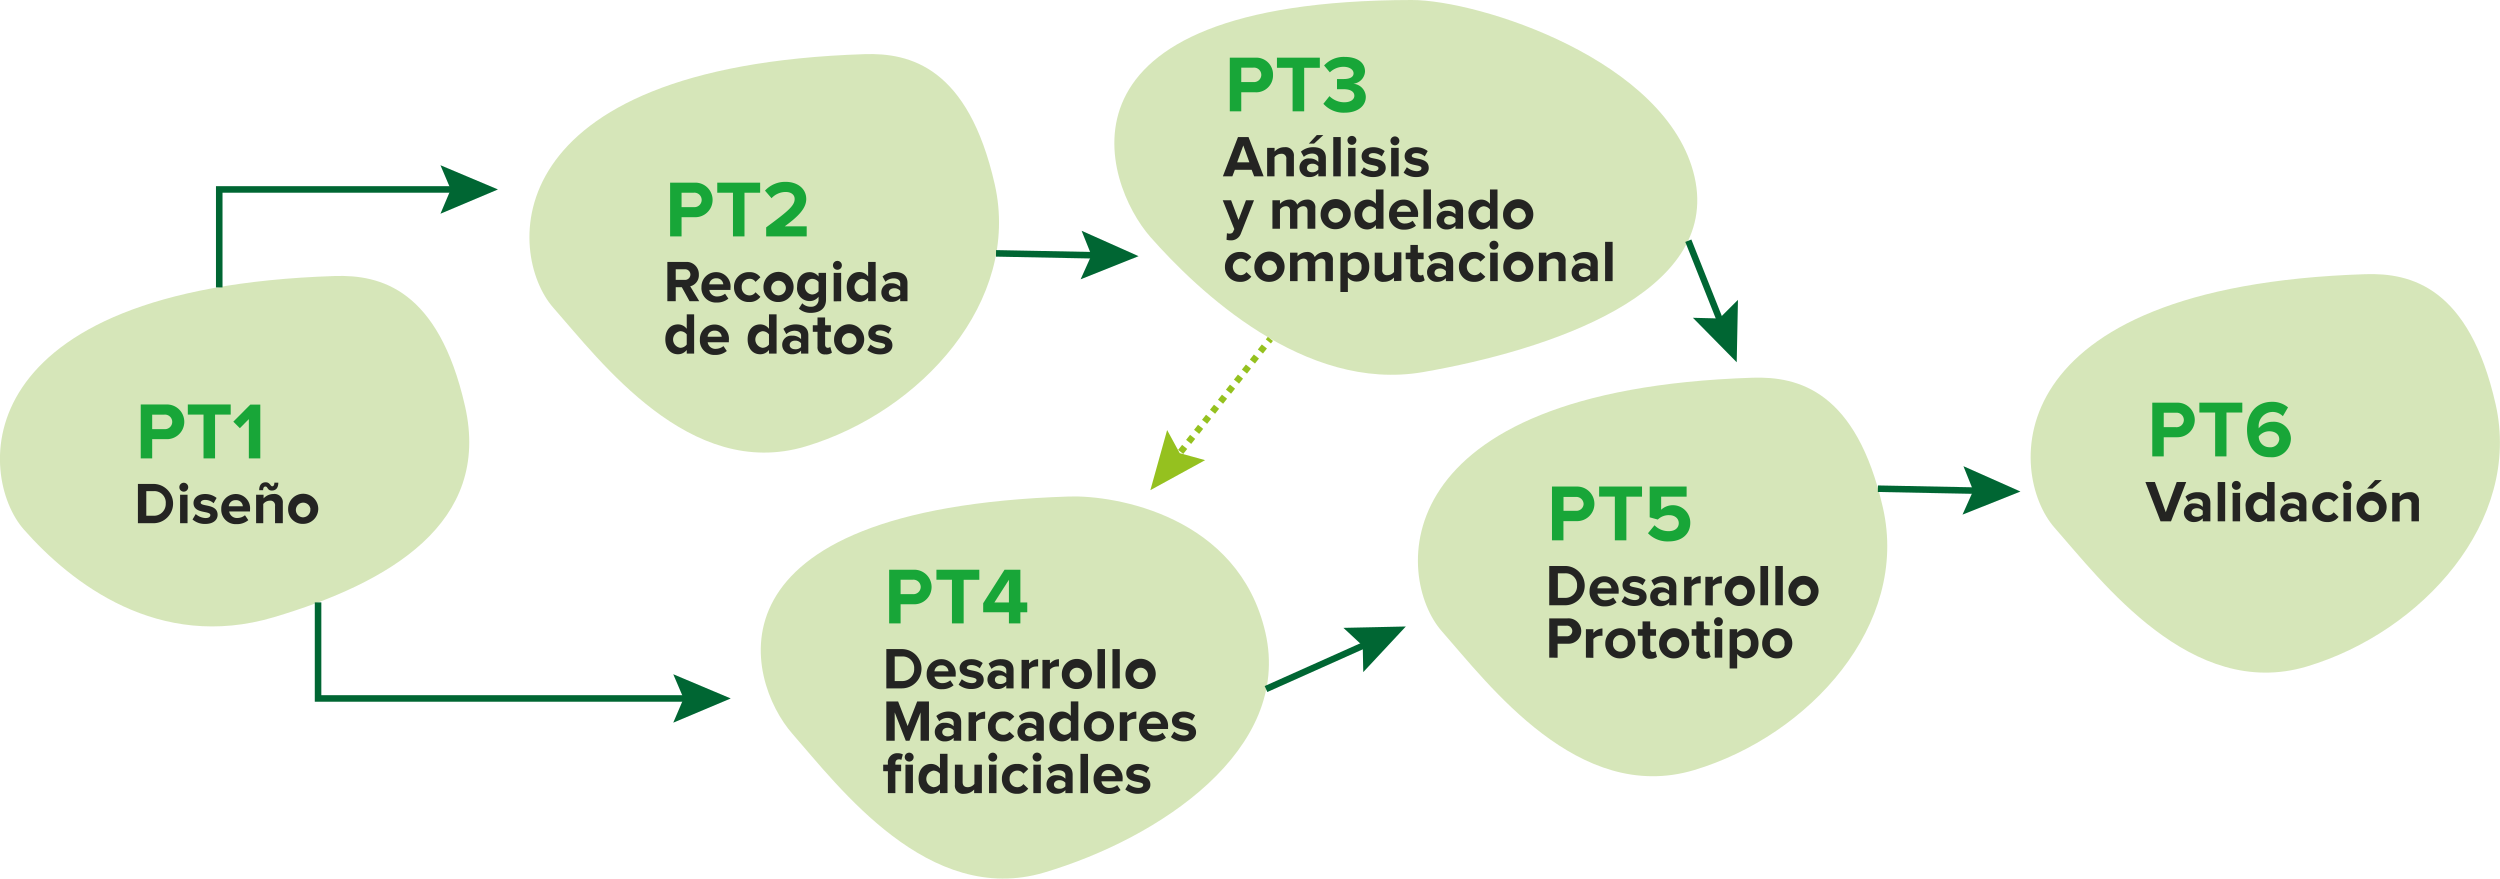 <svg xmlns="http://www.w3.org/2000/svg" viewBox="0 0 381.77 134.18"><g style="isolation:isolate"><g id="Capa_2" data-name="Capa 2"><g id="Capa_1-2" data-name="Capa 1"><path d="M51.11,42.15c7-.22,15.84,2,19.9,19.86S59.48,89,41.83,94.25,10.82,89,3.65,80.87-5.66,44,51.11,42.15Z" style="fill:#d6e6b9;mix-blend-mode:multiply"/><path d="M21.49,70V61.77h3.84a2.65,2.65,0,1,1,0,5.29H23.24V70Zm4.81-5.57a1.11,1.11,0,0,0-1.22-1.11H23.24v2.21h1.84A1.11,1.11,0,0,0,26.3,64.42Z" style="fill:#18a638"/><path d="M31.08,70V63.31h-2.4V61.77h6.55v1.54H32.84V70Z" style="fill:#18a638"/><path d="M38,70V64l-1.37,1.39-1-1,2.59-2.6h1.53V70Z" style="fill:#18a638"/><path d="M21.06,79.9v-6h2.37a3,3,0,1,1,0,6Zm4.25-3A1.75,1.75,0,0,0,23.44,75h-1.1v3.76h1.09A1.8,1.8,0,0,0,25.31,76.89Z" style="fill:#242422"/><path d="M27.39,74.4a.67.67,0,0,1,.67-.68.68.68,0,1,1,0,1.36A.67.67,0,0,1,27.39,74.4Zm.11,5.5V75.55h1.14V79.9Z" style="fill:#242422"/><path d="M29.4,79.33l.49-.83a2.43,2.43,0,0,0,1.5.61c.5,0,.73-.19.73-.46,0-.71-2.57-.13-2.57-1.84,0-.73.63-1.37,1.78-1.37a2.79,2.79,0,0,1,1.75.6l-.46.81a1.88,1.88,0,0,0-1.29-.51c-.41,0-.68.18-.68.43,0,.64,2.58.1,2.58,1.85,0,.8-.68,1.39-1.89,1.39A2.86,2.86,0,0,1,29.4,79.33Z" style="fill:#242422"/><path d="M33.79,77.72A2.22,2.22,0,0,1,36,75.44a2.18,2.18,0,0,1,2.18,2.39v.27H35a1.18,1.18,0,0,0,1.26,1,1.81,1.81,0,0,0,1.15-.42l.51.75a2.68,2.68,0,0,1-1.79.61A2.2,2.2,0,0,1,33.79,77.72ZM36,76.38a1,1,0,0,0-1.06.93h2.14A1,1,0,0,0,36,76.38Z" style="fill:#242422"/><path d="M42,79.9V77.27a.7.7,0,0,0-.8-.81,1.26,1.26,0,0,0-1,.51V79.9H39.11V75.55h1.14v.56a2.05,2.05,0,0,1,1.52-.67,1.27,1.27,0,0,1,1.42,1.39V79.9Zm-1.49-5.6c-.18,0-.33.17-.33.56h-.6c0-.77.34-1.21,1-1.21s.7.61,1,.61c.18,0,.32-.18.32-.55h.6c0,.76-.33,1.2-1,1.2S40.89,74.3,40.55,74.3Z" style="fill:#242422"/><path d="M44,77.72A2.3,2.3,0,1,1,46.27,80,2.2,2.2,0,0,1,44,77.72Zm3.41,0A1.12,1.12,0,1,0,46.27,79,1.15,1.15,0,0,0,47.39,77.72Z" style="fill:#242422"/><path d="M132,8.27c7-.23,15.84,2,19.9,19.85S140.67,62.91,123,68.18,91.66,55.11,84.5,47,75.19,10.12,132,8.27Z" style="fill:#d6e6b9;mix-blend-mode:multiply"/><path d="M102.33,36.1V27.89h3.85a2.64,2.64,0,1,1,0,5.28h-2.1V36.1Zm4.82-5.56a1.11,1.11,0,0,0-1.22-1.11h-1.85v2.2h1.85A1.11,1.11,0,0,0,107.15,30.54Z" style="fill:#18a638"/><path d="M111.93,36.1V29.43h-2.4V27.89h6.55v1.54h-2.39V36.1Z" style="fill:#18a638"/><path d="M117,36.1V34.72c3.37-2.48,4.35-3.32,4.35-4.33,0-.73-.65-1.07-1.33-1.07a2.91,2.91,0,0,0-2.2.95l-1-1.16a4.19,4.19,0,0,1,3.16-1.34c1.76,0,3.14,1,3.14,2.62,0,1.4-1.15,2.62-3.28,4.17h3.35V36.1Z" style="fill:#18a638"/><path d="M105.3,46l-1.18-2.14h-.93V46h-1.28V40h2.81a1.87,1.87,0,0,1,2,1.94,1.73,1.73,0,0,1-1.32,1.78L106.78,46Zm.13-4.08a.81.81,0,0,0-.89-.8h-1.35v1.62h1.35A.82.82,0,0,0,105.43,41.94Z" style="fill:#242422"/><path d="M107.12,43.84a2.22,2.22,0,0,1,2.25-2.28A2.18,2.18,0,0,1,111.55,44v.27h-3.23a1.16,1.16,0,0,0,1.25,1,1.87,1.87,0,0,0,1.15-.42l.51.75a2.67,2.67,0,0,1-1.79.6A2.2,2.2,0,0,1,107.12,43.84Zm2.25-1.34a1,1,0,0,0-1.06.92h2.14A1,1,0,0,0,109.37,42.5Z" style="fill:#242422"/><path d="M112.09,43.84a2.22,2.22,0,0,1,2.31-2.28,2,2,0,0,1,1.72.78l-.75.71a1,1,0,0,0-.92-.47,1.16,1.16,0,0,0-1.18,1.26,1.18,1.18,0,0,0,1.18,1.27,1.08,1.08,0,0,0,.92-.48l.75.7a2,2,0,0,1-1.72.79A2.21,2.21,0,0,1,112.09,43.84Z" style="fill:#242422"/><path d="M116.59,43.84a2.3,2.3,0,1,1,2.29,2.28A2.2,2.2,0,0,1,116.59,43.84Zm3.41,0a1.12,1.12,0,1,0-1.12,1.27A1.14,1.14,0,0,0,120,43.84Z" style="fill:#242422"/><path d="M122,47.13l.51-.82a1.76,1.76,0,0,0,1.36.53A1.07,1.07,0,0,0,125,45.73v-.42a1.69,1.69,0,0,1-1.35.67,1.93,1.93,0,0,1-1.92-2.2c0-1.43.82-2.22,1.92-2.22a1.67,1.67,0,0,1,1.35.67v-.56h1.14v4.06c0,1.65-1.28,2.05-2.35,2.05A2.63,2.63,0,0,1,122,47.13ZM125,44.48V43.06a1.28,1.28,0,0,0-1-.48,1.2,1.2,0,0,0,0,2.39A1.29,1.29,0,0,0,125,44.48Z" style="fill:#242422"/><path d="M127.2,40.52a.67.67,0,0,1,.67-.68.68.68,0,1,1-.67.68Zm.11,5.5V41.67h1.14V46Z" style="fill:#242422"/><path d="M132.57,46v-.56a1.67,1.67,0,0,1-1.34.66c-1.09,0-1.93-.82-1.93-2.28s.82-2.28,1.93-2.28a1.65,1.65,0,0,1,1.34.67V40h1.15v6Zm0-1.41V43.07a1.23,1.23,0,0,0-1-.49,1.28,1.28,0,0,0,0,2.53A1.23,1.23,0,0,0,132.57,44.61Z" style="fill:#242422"/><path d="M137.47,46v-.46a1.78,1.78,0,0,1-1.38.56,1.43,1.43,0,0,1-1.5-1.44,1.38,1.38,0,0,1,1.5-1.4,1.8,1.8,0,0,1,1.38.53v-.55c0-.44-.38-.73-1-.73a1.8,1.8,0,0,0-1.25.52l-.45-.81a2.85,2.85,0,0,1,1.9-.68c1,0,1.91.4,1.91,1.65V46Zm0-1.05v-.54a1.16,1.16,0,0,0-.92-.39c-.45,0-.82.25-.82.66s.37.65.82.65A1.16,1.16,0,0,0,137.47,45Z" style="fill:#242422"/><path d="M104.87,54v-.56a1.67,1.67,0,0,1-1.34.66c-1.09,0-1.93-.82-1.93-2.28s.82-2.28,1.93-2.28a1.65,1.65,0,0,1,1.34.67V48H106v6Zm0-1.41V51.07a1.23,1.23,0,0,0-1-.49,1.28,1.28,0,0,0,0,2.53A1.23,1.23,0,0,0,104.87,52.61Z" style="fill:#242422"/><path d="M106.88,51.84a2.22,2.22,0,0,1,2.25-2.28A2.17,2.17,0,0,1,111.3,52v.27h-3.23a1.17,1.17,0,0,0,1.25,1,1.9,1.9,0,0,0,1.16-.42l.51.75a2.69,2.69,0,0,1-1.79.6A2.19,2.19,0,0,1,106.88,51.84Zm2.25-1.34a1,1,0,0,0-1.07.92h2.15A1,1,0,0,0,109.13,50.5Z" style="fill:#242422"/><path d="M117.43,54v-.56a1.67,1.67,0,0,1-1.34.66c-1.09,0-1.92-.82-1.92-2.28s.81-2.28,1.92-2.28a1.64,1.64,0,0,1,1.34.67V48h1.16v6Zm0-1.41V51.07a1.23,1.23,0,0,0-1-.49,1.28,1.28,0,0,0,0,2.53A1.23,1.23,0,0,0,117.43,52.61Z" style="fill:#242422"/><path d="M122.33,54v-.46a1.78,1.78,0,0,1-1.38.56,1.43,1.43,0,0,1-1.5-1.44,1.38,1.38,0,0,1,1.5-1.4,1.78,1.78,0,0,1,1.38.53v-.55c0-.44-.38-.73-1-.73a1.82,1.82,0,0,0-1.25.52l-.45-.81a2.85,2.85,0,0,1,1.9-.68c1,0,1.91.4,1.91,1.65V54Zm0-1.05v-.54a1.16,1.16,0,0,0-.92-.39c-.45,0-.82.25-.82.66s.37.65.82.65A1.16,1.16,0,0,0,122.33,53Z" style="fill:#242422"/><path d="M124.84,52.93V50.67h-.72v-1h.72V48.48H126v1.19h.88v1H126v1.95c0,.28.15.49.4.49a.56.56,0,0,0,.39-.14l.25.88a1.44,1.44,0,0,1-1,.27A1.08,1.08,0,0,1,124.84,52.93Z" style="fill:#242422"/><path d="M127.37,51.84a2.3,2.3,0,1,1,2.29,2.28A2.2,2.2,0,0,1,127.37,51.84Zm3.41,0a1.12,1.12,0,1,0-1.12,1.27A1.14,1.14,0,0,0,130.78,51.84Z" style="fill:#242422"/><path d="M132.44,53.45l.5-.83a2.42,2.42,0,0,0,1.5.6c.5,0,.73-.19.73-.45,0-.72-2.57-.13-2.57-1.84,0-.73.63-1.37,1.78-1.37a2.81,2.81,0,0,1,1.75.59l-.46.81a1.88,1.88,0,0,0-1.29-.5c-.41,0-.68.18-.68.42,0,.64,2.58.1,2.58,1.86,0,.8-.69,1.38-1.89,1.38A3,3,0,0,1,132.44,53.45Z" style="fill:#242422"/><path d="M215.58,0c10.2,0,39.13,9.17,43.19,27s-22.31,26.49-41.45,29.82c-18.14,3.15-34.48-12.5-41.64-20.62S158.78.08,215.58,0Z" style="fill:#d6e6b9;mix-blend-mode:multiply"/><path d="M187.8,17V8.81h3.84a2.56,2.56,0,0,1,2.76,2.64,2.57,2.57,0,0,1-2.76,2.64h-2.09V17Zm4.81-5.57a1.11,1.11,0,0,0-1.22-1.1h-1.84v2.2h1.84A1.11,1.11,0,0,0,192.61,11.45Z" style="fill:#18a638"/><path d="M197.39,17V10.35H195V8.81h6.55v1.54h-2.39V17Z" style="fill:#18a638"/><path d="M202.09,15.85l.93-1.17a3.21,3.21,0,0,0,2.25.94c1,0,1.55-.44,1.55-1s-.5-1-1.65-1c-.34,0-.9,0-1,0V12.07h1c.91,0,1.53-.27,1.53-.87s-.68-1-1.53-1a3,3,0,0,0-2.09.85L202.2,10a4.06,4.06,0,0,1,3.14-1.31c1.93,0,3.11.86,3.11,2.23a2,2,0,0,1-1.8,1.87,2.06,2.06,0,0,1,1.92,2c0,1.42-1.27,2.42-3.24,2.42A4.14,4.14,0,0,1,202.09,15.85Z" style="fill:#18a638"/><path d="M191.52,26.93l-.38-1h-2.57l-.38,1h-1.45l2.31-6h1.61l2.31,6Zm-1.66-4.72-.94,2.58h1.87Z" style="fill:#242422"/><path d="M196.43,26.93V24.3a.7.7,0,0,0-.8-.81,1.28,1.28,0,0,0-1,.51v2.93H193.5V22.58h1.14v.56a2,2,0,0,1,1.52-.66,1.27,1.27,0,0,1,1.43,1.38v3.07Z" style="fill:#242422"/><path d="M201.32,26.93v-.46a1.78,1.78,0,0,1-1.38.57,1.44,1.44,0,0,1-1.5-1.44,1.37,1.37,0,0,1,1.5-1.4,1.75,1.75,0,0,1,1.38.53v-.55c0-.44-.38-.73-.95-.73a1.88,1.88,0,0,0-1.26.51l-.45-.8a2.81,2.81,0,0,1,1.9-.68c1,0,1.91.39,1.91,1.64v2.81Zm0-1v-.54a1.16,1.16,0,0,0-.92-.39c-.45,0-.82.24-.82.66s.37.65.82.65A1.16,1.16,0,0,0,201.32,25.89Zm-.65-4h-.8l1.21-1.3h1Z" style="fill:#242422"/><path d="M203.6,26.93v-6h1.14v6Z" style="fill:#242422"/><path d="M205.77,21.43a.66.66,0,0,1,.67-.67.67.67,0,0,1,.69.67.69.69,0,0,1-.69.69A.68.68,0,0,1,205.77,21.43Zm.1,5.5V22.58H207v4.35Z" style="fill:#242422"/><path d="M207.77,26.36l.5-.82a2.48,2.48,0,0,0,1.5.6c.5,0,.73-.19.73-.46,0-.71-2.57-.12-2.57-1.84,0-.73.63-1.36,1.78-1.36a2.76,2.76,0,0,1,1.74.59l-.45.81a1.9,1.9,0,0,0-1.29-.5c-.42,0-.69.18-.69.42,0,.64,2.59.1,2.59,1.85,0,.8-.69,1.39-1.89,1.39A2.9,2.9,0,0,1,207.77,26.36Z" style="fill:#242422"/><path d="M212.34,21.43a.68.68,0,0,1,1.35,0,.68.68,0,1,1-1.35,0Zm.1,5.5V22.58h1.15v4.35Z" style="fill:#242422"/><path d="M214.34,26.36l.5-.82a2.48,2.48,0,0,0,1.5.6c.5,0,.73-.19.73-.46,0-.71-2.57-.12-2.57-1.84,0-.73.63-1.36,1.78-1.36a2.76,2.76,0,0,1,1.74.59l-.45.81a1.9,1.9,0,0,0-1.29-.5c-.42,0-.69.18-.69.42,0,.64,2.59.1,2.59,1.85,0,.8-.69,1.39-1.89,1.39A2.9,2.9,0,0,1,214.34,26.36Z" style="fill:#242422"/><path d="M187.36,35.61a1.1,1.1,0,0,0,.36.07c.3,0,.5-.08.6-.32l.17-.37-1.77-4.41H188l1.13,3,1.14-3h1.23l-2,5.06a1.58,1.58,0,0,1-1.64,1.06,2.16,2.16,0,0,1-.56-.08Z" style="fill:#242422"/><path d="M199.67,34.93V32.19c0-.41-.18-.7-.65-.7a1.13,1.13,0,0,0-.9.51v2.93H197V32.19c0-.41-.18-.7-.64-.7a1.16,1.16,0,0,0-.9.51v2.93h-1.15V30.58h1.15v.56a1.94,1.94,0,0,1,1.42-.66,1.15,1.15,0,0,1,1.21.78,1.84,1.84,0,0,1,1.49-.78,1.16,1.16,0,0,1,1.28,1.31v3.14Z" style="fill:#242422"/><path d="M201.67,32.75A2.3,2.3,0,1,1,204,35,2.2,2.2,0,0,1,201.67,32.75Zm3.41,0A1.12,1.12,0,1,0,204,34,1.14,1.14,0,0,0,205.08,32.75Z" style="fill:#242422"/><path d="M210.11,34.93v-.56a1.65,1.65,0,0,1-1.34.67c-1.09,0-1.92-.83-1.92-2.29a2,2,0,0,1,1.92-2.27,1.63,1.63,0,0,1,1.34.66V28.93h1.16v6Zm0-1.4V32a1.23,1.23,0,0,0-1-.5,1.28,1.28,0,0,0,0,2.53A1.23,1.23,0,0,0,210.11,33.53Z" style="fill:#242422"/><path d="M212.12,32.75a2.21,2.21,0,0,1,2.25-2.27,2.17,2.17,0,0,1,2.18,2.38v.27h-3.23a1.16,1.16,0,0,0,1.25,1,1.81,1.81,0,0,0,1.15-.42l.51.76a2.72,2.72,0,0,1-1.79.6A2.2,2.2,0,0,1,212.12,32.75Zm2.25-1.34a1,1,0,0,0-1.06.93h2.14A1,1,0,0,0,214.37,31.41Z" style="fill:#242422"/><path d="M217.38,34.93v-6h1.14v6Z" style="fill:#242422"/><path d="M222.26,34.93v-.46a1.76,1.76,0,0,1-1.37.57,1.44,1.44,0,0,1-1.51-1.44,1.38,1.38,0,0,1,1.51-1.4,1.73,1.73,0,0,1,1.37.53v-.55c0-.44-.37-.73-.95-.73a1.83,1.83,0,0,0-1.25.51l-.45-.8a2.78,2.78,0,0,1,1.9-.68c1,0,1.91.39,1.91,1.64v2.81Zm0-1v-.54a1.15,1.15,0,0,0-.91-.39c-.45,0-.82.24-.82.66s.37.65.82.65A1.15,1.15,0,0,0,222.26,33.89Z" style="fill:#242422"/><path d="M227.53,34.93v-.56a1.65,1.65,0,0,1-1.34.67c-1.09,0-1.93-.83-1.93-2.29a2,2,0,0,1,1.93-2.27,1.64,1.64,0,0,1,1.34.66V28.93h1.15v6Zm0-1.4V32a1.23,1.23,0,0,0-1-.5,1.28,1.28,0,0,0,0,2.53A1.23,1.23,0,0,0,227.53,33.53Z" style="fill:#242422"/><path d="M229.53,32.75a2.31,2.31,0,1,1,2.3,2.29A2.2,2.2,0,0,1,229.53,32.75Zm3.42,0A1.12,1.12,0,1,0,231.83,34,1.15,1.15,0,0,0,233,32.75Z" style="fill:#242422"/><path d="M187.06,40.75a2.21,2.21,0,0,1,2.31-2.27,2,2,0,0,1,1.72.78l-.75.7a1,1,0,0,0-.92-.47,1.27,1.27,0,0,0,0,2.53,1.1,1.1,0,0,0,.92-.47l.75.7a2,2,0,0,1-1.72.79A2.22,2.22,0,0,1,187.06,40.75Z" style="fill:#242422"/><path d="M191.55,40.75a2.31,2.31,0,1,1,2.3,2.29A2.2,2.2,0,0,1,191.55,40.75Zm3.42,0A1.12,1.12,0,1,0,193.85,42,1.15,1.15,0,0,0,195,40.75Z" style="fill:#242422"/><path d="M202.4,42.93V40.19c0-.41-.18-.7-.65-.7a1.16,1.16,0,0,0-.9.51v2.93H199.7V40.19c0-.41-.18-.7-.65-.7a1.18,1.18,0,0,0-.9.51v2.93H197V38.58h1.14v.56a2,2,0,0,1,1.42-.66,1.14,1.14,0,0,1,1.21.78,1.85,1.85,0,0,1,1.5-.78,1.15,1.15,0,0,1,1.27,1.31v3.14Z" style="fill:#242422"/><path d="M205.83,42.37v2.22h-1.14v-6h1.14v.55a1.68,1.68,0,0,1,1.34-.65c1.12,0,1.93.82,1.93,2.27S208.29,43,207.17,43A1.68,1.68,0,0,1,205.83,42.37Zm2.09-1.62a1.14,1.14,0,0,0-1.11-1.26,1.27,1.27,0,0,0-1,.5v1.53a1.28,1.28,0,0,0,1,.5A1.14,1.14,0,0,0,207.92,40.75Z" style="fill:#242422"/><path d="M212.87,42.93v-.55a2.05,2.05,0,0,1-1.53.66,1.25,1.25,0,0,1-1.41-1.37V38.58h1.15v2.64a.7.7,0,0,0,.8.8,1.29,1.29,0,0,0,1-.49v-3H214v4.35Z" style="fill:#242422"/><path d="M215.38,41.84V39.58h-.72v-1h.72V37.4h1.14v1.18h.88v1h-.88v2c0,.28.15.48.4.48a.56.56,0,0,0,.39-.13l.25.87a1.44,1.44,0,0,1-1,.28A1.08,1.08,0,0,1,215.38,41.84Z" style="fill:#242422"/><path d="M220.8,42.93v-.46a1.78,1.78,0,0,1-1.38.57,1.44,1.44,0,0,1-1.5-1.44,1.37,1.37,0,0,1,1.5-1.4,1.76,1.76,0,0,1,1.38.53v-.55c0-.44-.38-.73-1-.73a1.83,1.83,0,0,0-1.25.51l-.45-.8a2.8,2.8,0,0,1,1.9-.68c1,0,1.91.39,1.91,1.64v2.81Zm0-1v-.54a1.16,1.16,0,0,0-.92-.39c-.45,0-.82.24-.82.66s.37.65.82.65A1.16,1.16,0,0,0,220.8,41.89Z" style="fill:#242422"/><path d="M222.79,40.75a2.21,2.21,0,0,1,2.31-2.27,2,2,0,0,1,1.72.78l-.75.7a1,1,0,0,0-.92-.47,1.27,1.27,0,0,0,0,2.53,1.1,1.1,0,0,0,.92-.47l.75.7a2,2,0,0,1-1.72.79A2.22,2.22,0,0,1,222.79,40.75Z" style="fill:#242422"/><path d="M227.46,37.43a.66.66,0,0,1,.67-.67.67.67,0,0,1,.69.67.69.69,0,0,1-.69.69A.68.68,0,0,1,227.46,37.43Zm.1,5.5V38.58h1.15v4.35Z" style="fill:#242422"/><path d="M229.56,40.75a2.3,2.3,0,1,1,2.3,2.29A2.2,2.2,0,0,1,229.56,40.75Zm3.41,0A1.12,1.12,0,1,0,231.86,42,1.14,1.14,0,0,0,233,40.75Z" style="fill:#242422"/><path d="M238,42.93V40.3a.7.7,0,0,0-.8-.81,1.28,1.28,0,0,0-1,.51v2.93H235V38.58h1.14v.56a2,2,0,0,1,1.52-.66,1.27,1.27,0,0,1,1.42,1.38v3.07Z" style="fill:#242422"/><path d="M242.84,42.93v-.46a1.78,1.78,0,0,1-1.38.57A1.44,1.44,0,0,1,240,41.6a1.37,1.37,0,0,1,1.5-1.4,1.76,1.76,0,0,1,1.38.53v-.55c0-.44-.38-.73-1-.73a1.83,1.83,0,0,0-1.25.51l-.45-.8a2.8,2.8,0,0,1,1.9-.68c1,0,1.91.39,1.91,1.64v2.81Zm0-1v-.54a1.16,1.16,0,0,0-.92-.39c-.45,0-.82.24-.82.66s.37.65.82.65A1.16,1.16,0,0,0,242.84,41.89Z" style="fill:#242422"/><path d="M245.11,42.93v-6h1.15v6Z" style="fill:#242422"/><path d="M163.24,75.82c7-.23,25.91,2.92,30,20.79S177.12,128,159.47,133.24,128.11,120.16,121,112.05,106.47,77.66,163.24,75.82Z" style="fill:#d6e6b9;mix-blend-mode:multiply"/><path d="M135.78,95.2V87h3.84a2.64,2.64,0,1,1,0,5.28h-2.09V95.2Zm4.82-5.56a1.11,1.11,0,0,0-1.22-1.11h-1.85v2.2h1.85A1.11,1.11,0,0,0,140.6,89.64Z" style="fill:#18a638"/><path d="M145.37,95.2V88.53H143V87h6.55v1.54h-2.39V95.2Z" style="fill:#18a638"/><path d="M154.07,95.2V93.5h-3.93V92.12L153.4,87h2.42v5h1.05V93.5h-1.05v1.7Zm0-6.66L151.85,92h2.22Z" style="fill:#18a638"/><path d="M135.35,105.12v-6h2.37a3,3,0,1,1,0,6Zm4.25-3a1.75,1.75,0,0,0-1.87-1.87h-1.1V104h1.09A1.79,1.79,0,0,0,139.6,102.11Z" style="fill:#242422"/><path d="M141.51,102.94a2.22,2.22,0,0,1,2.25-2.28,2.17,2.17,0,0,1,2.18,2.39v.27h-3.23a1.16,1.16,0,0,0,1.25,1,1.82,1.82,0,0,0,1.15-.43l.51.76a2.67,2.67,0,0,1-1.79.6A2.2,2.2,0,0,1,141.51,102.94Zm2.25-1.34a1,1,0,0,0-1.06.92h2.14A1,1,0,0,0,143.76,101.6Z" style="fill:#242422"/><path d="M146.39,104.55l.49-.83a2.47,2.47,0,0,0,1.51.6c.49,0,.73-.19.73-.46,0-.71-2.58-.12-2.58-1.83,0-.73.63-1.37,1.78-1.37a2.78,2.78,0,0,1,1.75.59l-.46.81a1.88,1.88,0,0,0-1.29-.5c-.41,0-.68.18-.68.42,0,.64,2.58.1,2.58,1.86,0,.8-.68,1.38-1.89,1.38A2.94,2.94,0,0,1,146.39,104.55Z" style="fill:#242422"/><path d="M153.67,105.12v-.46a1.78,1.78,0,0,1-1.38.56,1.43,1.43,0,0,1-1.5-1.44,1.38,1.38,0,0,1,1.5-1.4,1.78,1.78,0,0,1,1.38.53v-.55c0-.44-.38-.73-1-.73a1.82,1.82,0,0,0-1.25.52l-.45-.81a2.85,2.85,0,0,1,1.9-.68c1,0,1.91.4,1.91,1.65v2.81Zm0-1.05v-.54a1.16,1.16,0,0,0-.92-.39c-.45,0-.82.25-.82.66s.37.65.82.65A1.16,1.16,0,0,0,153.67,104.07Z" style="fill:#242422"/><path d="M156,105.12v-4.35h1.14v.58a1.88,1.88,0,0,1,1.39-.69v1.12a1.39,1.39,0,0,0-.32,0,1.44,1.44,0,0,0-1.07.49v2.88Z" style="fill:#242422"/><path d="M159.19,105.12v-4.35h1.14v.58a1.87,1.87,0,0,1,1.38-.69v1.12a1.3,1.3,0,0,0-.31,0,1.44,1.44,0,0,0-1.07.49v2.88Z" style="fill:#242422"/><path d="M162.15,102.94a2.3,2.3,0,1,1,2.29,2.28A2.2,2.2,0,0,1,162.15,102.94Zm3.41,0a1.12,1.12,0,1,0-1.12,1.27A1.14,1.14,0,0,0,165.56,102.94Z" style="fill:#242422"/><path d="M167.6,105.12v-6h1.14v6Z" style="fill:#242422"/><path d="M169.88,105.12v-6H171v6Z" style="fill:#242422"/><path d="M171.87,102.94a2.31,2.31,0,1,1,2.3,2.28A2.2,2.2,0,0,1,171.87,102.94Zm3.42,0a1.12,1.12,0,1,0-1.12,1.27A1.14,1.14,0,0,0,175.29,102.94Z" style="fill:#242422"/><path d="M140.58,113.12v-4.33l-1.7,4.33h-.56l-1.69-4.33v4.33h-1.28v-6h1.8l1.45,3.75,1.46-3.75h1.8v6Z" style="fill:#242422"/><path d="M145.63,113.12v-.46a1.76,1.76,0,0,1-1.38.56,1.43,1.43,0,0,1-1.5-1.44,1.38,1.38,0,0,1,1.5-1.4,1.78,1.78,0,0,1,1.38.53v-.55c0-.44-.38-.73-.95-.73a1.8,1.8,0,0,0-1.25.52l-.45-.81a2.83,2.83,0,0,1,1.9-.68c1,0,1.9.4,1.9,1.65v2.81Zm0-1.05v-.54a1.16,1.16,0,0,0-.92-.39c-.45,0-.82.25-.82.66s.37.65.82.65A1.16,1.16,0,0,0,145.63,112.07Z" style="fill:#242422"/><path d="M147.91,113.12v-4.35h1.14v.58a1.91,1.91,0,0,1,1.39-.69v1.12a1.33,1.33,0,0,0-.32,0,1.46,1.46,0,0,0-1.07.49v2.88Z" style="fill:#242422"/><path d="M150.87,110.94a2.21,2.21,0,0,1,2.3-2.28,2,2,0,0,1,1.72.78l-.74.71a1.06,1.06,0,0,0-.92-.47,1.16,1.16,0,0,0-1.18,1.26,1.17,1.17,0,0,0,1.18,1.27,1.09,1.09,0,0,0,.92-.48l.74.7a2,2,0,0,1-1.72.79A2.21,2.21,0,0,1,150.87,110.94Z" style="fill:#242422"/><path d="M158.25,113.12v-.46a1.78,1.78,0,0,1-1.38.56,1.43,1.43,0,0,1-1.5-1.44,1.38,1.38,0,0,1,1.5-1.4,1.78,1.78,0,0,1,1.38.53v-.55c0-.44-.38-.73-.95-.73a1.82,1.82,0,0,0-1.26.52l-.45-.81a2.86,2.86,0,0,1,1.9-.68c1,0,1.91.4,1.91,1.65v2.81Zm0-1.05v-.54a1.16,1.16,0,0,0-.92-.39c-.45,0-.82.25-.82.66s.37.65.82.65A1.16,1.16,0,0,0,158.25,112.07Z" style="fill:#242422"/><path d="M163.52,113.12v-.56a1.7,1.7,0,0,1-1.35.66c-1.09,0-1.92-.82-1.92-2.28s.82-2.28,1.92-2.28a1.67,1.67,0,0,1,1.35.67v-2.22h1.15v6Zm0-1.41v-1.54a1.25,1.25,0,0,0-1-.49,1.28,1.28,0,0,0,0,2.53A1.25,1.25,0,0,0,163.52,111.71Z" style="fill:#242422"/><path d="M165.52,110.94a2.3,2.3,0,1,1,2.3,2.28A2.2,2.2,0,0,1,165.52,110.94Zm3.41,0a1.12,1.12,0,1,0-2.22,0,1.12,1.12,0,1,0,2.22,0Z" style="fill:#242422"/><path d="M171,113.12v-4.35h1.14v.58a1.88,1.88,0,0,1,1.39-.69v1.12a1.39,1.39,0,0,0-.32,0,1.44,1.44,0,0,0-1.07.49v2.88Z" style="fill:#242422"/><path d="M173.94,110.94a2.22,2.22,0,0,1,2.25-2.28,2.18,2.18,0,0,1,2.18,2.39v.27h-3.24a1.17,1.17,0,0,0,1.25,1,1.85,1.85,0,0,0,1.16-.43l.51.76a2.69,2.69,0,0,1-1.79.6A2.2,2.2,0,0,1,173.94,110.94Zm2.25-1.34a1,1,0,0,0-1.07.92h2.15A1,1,0,0,0,176.19,109.6Z" style="fill:#242422"/><path d="M178.81,112.55l.5-.83a2.42,2.42,0,0,0,1.5.6c.5,0,.73-.19.73-.46,0-.71-2.57-.12-2.57-1.83,0-.73.63-1.37,1.78-1.37a2.81,2.81,0,0,1,1.75.59l-.46.81a1.88,1.88,0,0,0-1.29-.5c-.41,0-.68.18-.68.42,0,.64,2.58.1,2.58,1.86,0,.8-.69,1.38-1.89,1.38A3,3,0,0,1,178.81,112.55Z" style="fill:#242422"/><path d="M135.59,121.12v-3.35h-.72v-1h.72v-.18a1.41,1.41,0,0,1,1.46-1.57,1.75,1.75,0,0,1,.82.18l-.23.85a.6.6,0,0,0-.37-.09c-.32,0-.54.2-.54.63v.18h.88v1h-.88v3.35Zm2.57-5.51a.68.68,0,1,1,.68.69A.69.69,0,0,1,138.16,115.61Zm.11,5.51v-4.35h1.14v4.35Z" style="fill:#242422"/><path d="M143.54,121.12v-.56a1.7,1.7,0,0,1-1.35.66c-1.09,0-1.92-.82-1.92-2.28s.82-2.28,1.92-2.28a1.67,1.67,0,0,1,1.35.67v-2.22h1.15v6Zm0-1.41v-1.54a1.25,1.25,0,0,0-1-.49,1.28,1.28,0,0,0,0,2.53A1.25,1.25,0,0,0,143.54,119.71Z" style="fill:#242422"/><path d="M148.76,121.12v-.55a2.09,2.09,0,0,1-1.54.65,1.24,1.24,0,0,1-1.4-1.36v-3.09H147v2.63c0,.61.32.81.8.81a1.3,1.3,0,0,0,1-.5v-2.94h1.14v4.35Z" style="fill:#242422"/><path d="M150.92,115.61a.68.68,0,1,1,.68.69A.69.69,0,0,1,150.92,115.61Zm.11,5.51v-4.35h1.14v4.35Z" style="fill:#242422"/><path d="M153,118.94a2.21,2.21,0,0,1,2.3-2.28,2,2,0,0,1,1.72.78l-.74.71a1.06,1.06,0,0,0-.92-.47,1.16,1.16,0,0,0-1.18,1.26,1.17,1.17,0,0,0,1.18,1.27,1.09,1.09,0,0,0,.92-.48l.74.7a2,2,0,0,1-1.72.79A2.21,2.21,0,0,1,153,118.94Z" style="fill:#242422"/><path d="M157.69,115.61a.68.68,0,0,1,1.36,0,.68.68,0,1,1-1.36,0Zm.11,5.51v-4.35h1.14v4.35Z" style="fill:#242422"/><path d="M162.69,121.12v-.46a1.78,1.78,0,0,1-1.38.56,1.43,1.43,0,0,1-1.5-1.44,1.38,1.38,0,0,1,1.5-1.4,1.8,1.8,0,0,1,1.38.53v-.55c0-.44-.38-.73-1-.73a1.8,1.8,0,0,0-1.25.52l-.45-.81a2.85,2.85,0,0,1,1.9-.68c1,0,1.91.4,1.91,1.65v2.81Zm0-1.05v-.54a1.16,1.16,0,0,0-.92-.39c-.45,0-.82.25-.82.66s.37.65.82.65A1.16,1.16,0,0,0,162.69,120.07Z" style="fill:#242422"/><path d="M165,121.12v-6h1.15v6Z" style="fill:#242422"/><path d="M167,118.94a2.22,2.22,0,0,1,2.25-2.28,2.17,2.17,0,0,1,2.18,2.39v.27h-3.23a1.16,1.16,0,0,0,1.25,1,1.82,1.82,0,0,0,1.15-.43l.52.76a2.72,2.72,0,0,1-1.8.6A2.2,2.2,0,0,1,167,118.94Zm2.25-1.34a1,1,0,0,0-1.06.92h2.14A1,1,0,0,0,169.21,117.6Z" style="fill:#242422"/><path d="M171.84,120.55l.49-.83a2.47,2.47,0,0,0,1.51.6c.49,0,.73-.19.73-.46,0-.71-2.58-.12-2.58-1.83,0-.73.63-1.37,1.78-1.37a2.78,2.78,0,0,1,1.75.59l-.46.81a1.86,1.86,0,0,0-1.29-.5c-.41,0-.68.18-.68.42,0,.64,2.58.1,2.58,1.86,0,.8-.68,1.38-1.89,1.38A2.94,2.94,0,0,1,171.84,120.55Z" style="fill:#242422"/><path d="M267.63,57.68c7-.22,15.85,2,19.91,19.86s-11.19,34.78-28.84,40.06-31.36-13.08-38.52-21.2S210.87,59.53,267.63,57.68Z" style="fill:#d6e6b9;mix-blend-mode:multiply"/><path d="M237,82.51V74.3h3.84a2.64,2.64,0,1,1,0,5.28h-2.09v2.93ZM241.83,77a1.11,1.11,0,0,0-1.22-1.11h-1.85V78h1.85A1.1,1.1,0,0,0,241.83,77Z" style="fill:#18a638"/><path d="M246.6,82.51V75.84h-2.4V74.3h6.55v1.54h-2.39v6.67Z" style="fill:#18a638"/><path d="M251.66,81.43l1-1.22a2.94,2.94,0,0,0,2.18.9c1,0,1.52-.55,1.52-1.22s-.54-1.22-1.47-1.22a2.37,2.37,0,0,0-1.73.67L251.92,79V74.3h5.64v1.54h-3.89v2a2.66,2.66,0,0,1,4.45,2c0,1.73-1.31,2.84-3.29,2.84A4.13,4.13,0,0,1,251.66,81.43Z" style="fill:#18a638"/><path d="M236.58,92.43v-6H239a3,3,0,1,1,0,6Zm4.25-3A1.75,1.75,0,0,0,239,87.55h-1.1V91.3H239A1.79,1.79,0,0,0,240.83,89.42Z" style="fill:#242422"/><path d="M242.74,90.25A2.22,2.22,0,0,1,245,88a2.17,2.17,0,0,1,2.18,2.39v.27h-3.23a1.16,1.16,0,0,0,1.25,1,1.81,1.81,0,0,0,1.15-.42l.51.75a2.68,2.68,0,0,1-1.79.61A2.2,2.2,0,0,1,242.74,90.25ZM245,88.91a1,1,0,0,0-1.06.93h2.14A1,1,0,0,0,245,88.91Z" style="fill:#242422"/><path d="M247.62,91.86l.49-.83a2.48,2.48,0,0,0,1.51.61c.49,0,.73-.19.73-.46,0-.71-2.58-.13-2.58-1.84,0-.73.63-1.37,1.78-1.37a2.73,2.73,0,0,1,1.75.6l-.46.81a1.88,1.88,0,0,0-1.29-.51c-.41,0-.68.18-.68.43,0,.63,2.58.09,2.58,1.85,0,.8-.68,1.39-1.89,1.39A3,3,0,0,1,247.62,91.86Z" style="fill:#242422"/><path d="M254.9,92.43V92a1.78,1.78,0,0,1-1.38.57A1.44,1.44,0,0,1,252,91.1a1.38,1.38,0,0,1,1.5-1.41,1.78,1.78,0,0,1,1.38.53v-.55c0-.44-.38-.73-1-.73a1.82,1.82,0,0,0-1.25.52l-.45-.8a2.82,2.82,0,0,1,1.9-.69c1,0,1.91.4,1.91,1.65v2.81Zm0-1.05v-.54a1.16,1.16,0,0,0-.92-.38c-.45,0-.82.24-.82.65s.37.65.82.65A1.12,1.12,0,0,0,254.9,91.38Z" style="fill:#242422"/><path d="M257.18,92.43V88.08h1.14v.59a1.89,1.89,0,0,1,1.39-.7v1.12a1.39,1.39,0,0,0-.32,0,1.45,1.45,0,0,0-1.07.5v2.87Z" style="fill:#242422"/><path d="M260.42,92.43V88.08h1.14v.59a1.88,1.88,0,0,1,1.38-.7v1.12a1.24,1.24,0,0,0-.31,0,1.45,1.45,0,0,0-1.07.5v2.87Z" style="fill:#242422"/><path d="M263.38,90.25a2.3,2.3,0,1,1,2.29,2.29A2.2,2.2,0,0,1,263.38,90.25Zm3.41,0a1.12,1.12,0,1,0-1.12,1.27A1.14,1.14,0,0,0,266.79,90.25Z" style="fill:#242422"/><path d="M268.83,92.43v-6H270v6Z" style="fill:#242422"/><path d="M271.11,92.43v-6h1.14v6Z" style="fill:#242422"/><path d="M273.11,90.25a2.3,2.3,0,1,1,2.29,2.29A2.2,2.2,0,0,1,273.11,90.25Zm3.41,0a1.12,1.12,0,1,0-1.12,1.27A1.14,1.14,0,0,0,276.52,90.25Z" style="fill:#242422"/><path d="M236.58,100.43v-6h2.81a1.94,1.94,0,1,1,0,3.87h-1.53v2.14Zm3.52-4.07a.81.81,0,0,0-.89-.81h-1.35v1.61h1.35A.81.81,0,0,0,240.1,96.36Z" style="fill:#242422"/><path d="M242.18,100.43V96.08h1.14v.59a1.92,1.92,0,0,1,1.39-.7v1.12a1.3,1.3,0,0,0-.31,0,1.48,1.48,0,0,0-1.08.5v2.87Z" style="fill:#242422"/><path d="M245.14,98.25a2.3,2.3,0,1,1,2.3,2.29A2.21,2.21,0,0,1,245.14,98.25Zm3.41,0a1.12,1.12,0,1,0-2.22,0,1.12,1.12,0,1,0,2.22,0Z" style="fill:#242422"/><path d="M250.83,99.34V97.08h-.72v-1h.72V94.89H252v1.19h.89v1H252v2c0,.28.15.49.4.49a.56.56,0,0,0,.4-.14l.24.88a1.43,1.43,0,0,1-.95.28A1.09,1.09,0,0,1,250.83,99.34Z" style="fill:#242422"/><path d="M253.36,98.25a2.3,2.3,0,1,1,2.3,2.29A2.2,2.2,0,0,1,253.36,98.25Zm3.41,0a1.12,1.12,0,1,0-1.11,1.27A1.14,1.14,0,0,0,256.77,98.25Z" style="fill:#242422"/><path d="M259.05,99.34V97.08h-.72v-1h.72V94.89h1.14v1.19h.88v1h-.88v2c0,.28.15.49.4.49a.52.52,0,0,0,.39-.14l.25.88a1.44,1.44,0,0,1-1,.28A1.08,1.08,0,0,1,259.05,99.34Z" style="fill:#242422"/><path d="M261.75,94.93a.67.67,0,0,1,.67-.68.68.68,0,1,1,0,1.36A.67.67,0,0,1,261.75,94.93Zm.11,5.5V96.08H263v4.35Z" style="fill:#242422"/><path d="M265.28,99.87v2.21h-1.15v-6h1.15v.55a1.69,1.69,0,0,1,1.34-.66c1.11,0,1.92.83,1.92,2.28s-.81,2.29-1.92,2.29A1.67,1.67,0,0,1,265.28,99.87Zm2.08-1.62a1.13,1.13,0,0,0-1.1-1.26,1.27,1.27,0,0,0-1,.49V99a1.29,1.29,0,0,0,1,.5A1.13,1.13,0,0,0,267.36,98.25Z" style="fill:#242422"/><path d="M269.1,98.25a2.3,2.3,0,1,1,2.3,2.29A2.2,2.2,0,0,1,269.1,98.25Zm3.41,0a1.12,1.12,0,1,0-2.22,0,1.12,1.12,0,1,0,2.22,0Z" style="fill:#242422"/><path d="M361.2,41.87c7-.23,15.85,2,19.9,19.85s-11.18,34.79-28.83,40.06S320.91,88.7,313.75,80.59,304.43,43.71,361.2,41.87Z" style="fill:#d6e6b9;mix-blend-mode:multiply"/><path d="M328.67,69.7V61.49h3.85a2.64,2.64,0,1,1,0,5.28h-2.1V69.7Zm4.82-5.57a1.11,1.11,0,0,0-1.22-1.1h-1.85v2.2h1.85A1.11,1.11,0,0,0,333.49,64.13Z" style="fill:#18a638"/><path d="M338.27,69.7V63h-2.41V61.49h6.56V63H340V69.7Z" style="fill:#18a638"/><path d="M343.14,65.61c0-2.49,1.41-4.25,3.83-4.25a3.68,3.68,0,0,1,2.43.85l-.79,1.35a2.17,2.17,0,0,0-1.64-.65,2.15,2.15,0,0,0-2.05,2.33,1,1,0,0,0,0,.17,2.68,2.68,0,0,1,2.1-1A2.62,2.62,0,0,1,349.84,67a2.89,2.89,0,0,1-3.15,2.82C344.19,69.85,343.14,67.93,343.14,65.61Zm4.92,1.48c0-.86-.74-1.23-1.52-1.23a2.08,2.08,0,0,0-1.61.77,1.64,1.64,0,0,0,1.66,1.67A1.34,1.34,0,0,0,348.06,67.09Z" style="fill:#18a638"/><path d="M329.93,79.61l-2.31-6h1.45l1.66,4.61,1.67-4.61h1.45l-2.32,6Z" style="fill:#242422"/><path d="M336.38,79.61v-.46a1.76,1.76,0,0,1-1.37.57,1.44,1.44,0,0,1-1.51-1.44,1.38,1.38,0,0,1,1.51-1.4,1.76,1.76,0,0,1,1.37.53v-.55c0-.44-.37-.73-.95-.73a1.83,1.83,0,0,0-1.25.51l-.45-.8a2.78,2.78,0,0,1,1.9-.68c1,0,1.91.39,1.91,1.64v2.81Zm0-1V78a1.15,1.15,0,0,0-.91-.39c-.45,0-.82.24-.82.66s.37.65.82.65A1.15,1.15,0,0,0,336.38,78.57Z" style="fill:#242422"/><path d="M338.66,79.61v-6h1.14v6Z" style="fill:#242422"/><path d="M340.83,74.11a.66.66,0,0,1,.67-.67.67.67,0,0,1,.69.67.69.69,0,0,1-.69.69A.68.68,0,0,1,340.83,74.11Zm.11,5.5V75.26h1.14v4.35Z" style="fill:#242422"/><path d="M346.2,79.61v-.56a1.65,1.65,0,0,1-1.34.67c-1.09,0-1.93-.83-1.93-2.29a2,2,0,0,1,1.93-2.27,1.64,1.64,0,0,1,1.34.66V73.61h1.15v6Zm0-1.4V76.67a1.23,1.23,0,0,0-1-.5,1.28,1.28,0,0,0,0,2.53A1.23,1.23,0,0,0,346.2,78.21Z" style="fill:#242422"/><path d="M351.1,79.61v-.46a1.78,1.78,0,0,1-1.38.57,1.44,1.44,0,0,1-1.5-1.44,1.37,1.37,0,0,1,1.5-1.4,1.78,1.78,0,0,1,1.38.53v-.55c0-.44-.38-.73-1-.73a1.85,1.85,0,0,0-1.25.51l-.45-.8a2.8,2.8,0,0,1,1.9-.68c1,0,1.91.39,1.91,1.64v2.81Zm0-1V78a1.16,1.16,0,0,0-.92-.39c-.45,0-.82.24-.82.66s.37.65.82.65A1.16,1.16,0,0,0,351.1,78.57Z" style="fill:#242422"/><path d="M353.1,77.43a2.2,2.2,0,0,1,2.3-2.27,2,2,0,0,1,1.72.78l-.75.7a1.07,1.07,0,0,0-.92-.47,1.27,1.27,0,0,0,0,2.53,1.1,1.1,0,0,0,.92-.47l.75.7a2,2,0,0,1-1.72.79A2.21,2.21,0,0,1,353.1,77.43Z" style="fill:#242422"/><path d="M357.76,74.11a.66.66,0,0,1,.67-.67.67.67,0,0,1,.69.67.69.69,0,0,1-.69.69A.68.68,0,0,1,357.76,74.11Zm.11,5.5V75.26H359v4.35Z" style="fill:#242422"/><path d="M359.86,77.43a2.3,2.3,0,1,1,2.3,2.29A2.2,2.2,0,0,1,359.86,77.43Zm3.42,0a1.12,1.12,0,1,0-1.12,1.27A1.15,1.15,0,0,0,363.28,77.43Zm-1-2.82h-.8l1.21-1.3h1.05Z" style="fill:#242422"/><path d="M368.25,79.61V77a.7.7,0,0,0-.8-.81,1.28,1.28,0,0,0-1,.51v2.93h-1.14V75.26h1.14v.56a2,2,0,0,1,1.52-.66,1.27,1.27,0,0,1,1.42,1.38v3.07Z" style="fill:#242422"/><polyline points="33.48 43.89 33.48 28.93 70.07 28.93" style="fill:none;stroke:#063;stroke-miterlimit:10"/><polygon points="67.26 32.64 68.83 28.93 67.26 25.23 76.04 28.93 67.26 32.64" style="fill:#063"/><polyline points="48.57 91.99 48.57 106.66 105.62 106.66" style="fill:none;stroke:#063;stroke-miterlimit:10"/><polygon points="102.81 110.36 104.39 106.66 102.81 102.96 111.59 106.66 102.81 110.36" style="fill:#063"/><line x1="193.33" y1="105.22" x2="209.23" y2="98.11" style="fill:none;stroke:#063;stroke-miterlimit:10"/><polygon points="208.18 102.64 208.1 98.62 205.15 95.88 214.68 95.67 208.18 102.64" style="fill:#063"/><line x1="152.1" y1="38.69" x2="167.9" y2="39" style="fill:none;stroke:#063;stroke-miterlimit:10"/><polygon points="165.02 42.65 166.67 38.98 165.17 35.24 173.87 39.12 165.02 42.65" style="fill:#063"/><line x1="257.82" y1="36.76" x2="263" y2="49.77" style="fill:none;stroke:#063;stroke-miterlimit:10"/><polygon points="258.52 48.53 262.55 48.63 265.4 45.79 265.21 55.32 258.52 48.53" style="fill:#063"/><line x1="286.77" y1="74.63" x2="302.57" y2="74.94" style="fill:none;stroke:#063;stroke-miterlimit:10"/><polygon points="299.69 78.59 301.33 74.92 299.83 71.19 308.54 75.06 299.69 78.59" style="fill:#063"/><line x1="194" y1="51.75" x2="193.69" y2="52.14" style="fill:none;stroke:#95c11f;stroke-miterlimit:10"/><line x1="193.08" y1="52.91" x2="180" y2="69.39" style="fill:none;stroke:#95c11f;stroke-miterlimit:10;stroke-dasharray:0.979,0.979"/><line x1="179.69" y1="69.78" x2="179.38" y2="70.17" style="fill:none;stroke:#95c11f;stroke-miterlimit:10"/><polygon points="178.23 65.67 180.15 69.2 184.03 70.27 175.67 74.85 178.23 65.67" style="fill:#95c11f"/></g></g></g></svg>